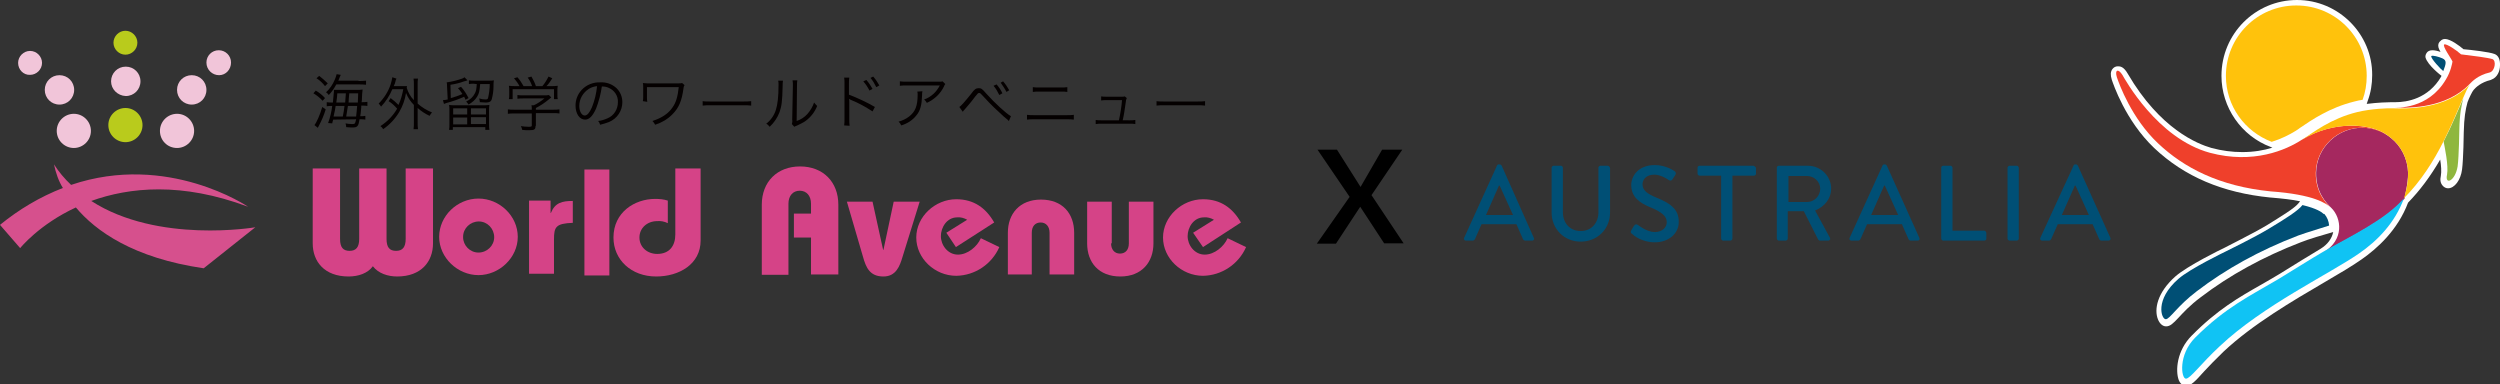<?xml version="1.0" encoding="utf-8"?>
<!-- Generator: Adobe Illustrator 24.1.0, SVG Export Plug-In . SVG Version: 6.00 Build 0)  -->
<svg version="1.1" id="レイヤー_1" xmlns="http://www.w3.org/2000/svg" xmlns:xlink="http://www.w3.org/1999/xlink" x="0px"
	 y="0px" width="731.5px" height="112.4px" viewBox="0 0 731.5 112.4" style="enable-background:new 0 0 731.5 112.4;"
	 xml:space="preserve">
<rect x="0" y="0" width="731.5" height="112.4" fill="#333333" stroke="none"/>
<style type="text/css">
	.st0{fill:#D54387;}
	.st1{fill:#D6508D;}
	.st2{fill:#F1C5D9;}
	.st3{fill:#B9CB1C;}
	.st4{fill:#040000;}
	.st5{fill:#004F75;}
	.st6{fill:#FFFFFF;}
	.st7{fill:#A5285F;}
	.st8{fill:#EF402B;}
	.st9{fill:#10C3F4;}
	.st10{fill:#8FB73E;}
	.st11{fill:#FFC20C;}
</style>
<path class="st0" d="M99.5,49.3v20.6c0,2.5,0.9,3.5,2.8,3.5s2.8-1.1,2.8-3.5V49.3h8v20.6c0,2.5,0.9,3.5,2.8,3.5
	c1.9,0,2.8-1.1,2.8-3.5V49.3h8v21.9c0,5.3-3.4,9.7-10.5,9.7c-2.7,0-5.5-0.9-7.1-3c-1.5,2.1-4.3,3-7.1,3c-7.1,0-10.5-4.4-10.5-9.7
	V49.3H99.5z"/>
<path class="st0" d="M140,58.1c6.2,0,11.5,5.1,11.5,11.2s-5.4,11.2-11.5,11.2s-11.5-5.1-11.5-11.2S133.8,58.1,140,58.1 M140,73.9
	c2.5,0,4.6-2,4.6-4.5c0-2.5-2-4.6-4.5-4.6c-2.5,0-4.6,2-4.6,4.5c0,0,0,0.1,0,0.1C135.5,71.8,137.5,73.9,140,73.9
	C139.9,73.9,140,73.9,140,73.9"/>
<path class="st0" d="M161.2,62.3L161.2,62.3c1.2-3,3.3-3.5,6.4-3.5v6.4c-5,0.2-5.5,1.2-5.5,4.9v10h-7.3V58.7h6.3V62.3z"/>
<rect x="171" y="49.6" class="st0" width="7.3" height="31"/>
<path class="st0" d="M205,49.3v21.1c0,6.9-6.3,10.5-13,10.5c-7.3,0-12.5-4.9-12.5-11.4c0-7.4,6.2-11.3,12.2-11.3
	c1.2,0,2.5,0.1,3.7,0.5v6.6c-1-0.5-2.1-0.7-3.1-0.6c-2.9,0-5.2,2-5.2,4.8s2.3,4.8,5.2,4.8c3.6,0,5.3-2.4,5.3-5.7V49.3H205z"/>
<path class="st0" d="M222.9,80.3V59.9c0-6.7,4.5-11.2,11.2-11.2s11.2,4.5,11.2,11.2v20.4h-8V69.5h-5v-7h5v-2.9
	c0-2.3-1.3-3.8-3.3-3.8s-3.3,1.5-3.3,3.8v20.8H222.9z"/>
<path class="st0" d="M269.1,59l-5,16.1c-0.8,2.7-1.9,5.8-5.6,5.8c-4,0-5.1-2.6-6-5.8L247.8,59h7.5l3.1,14.1h0.1l3-14.1H269.1z"/>
<path class="st0" d="M279.7,72.3l-2.8-4.2l6.1-3.8c-0.9-0.5-1.9-0.8-2.9-0.7c-3.1,0-4.8,3-4.8,5.5c0,2.6,2,5.4,5,5.4
	c2.8,0,5.6-2.3,6.7-4.8l5.4,2.6c-2.2,5-7.1,8.3-12.6,8.4c-6.3,0-11.7-5.1-11.7-11.2s5.5-11.2,11.7-11.2c5.2,0,8.7,2.6,11.1,6.8
	L279.7,72.3z"/>
<path class="st0" d="M294.9,80.3V68.1c0-5.5,3.4-9.7,9.7-9.7c6.3,0,9.7,4.1,9.7,9.7v12.2h-7.2V68.1c0-1.8-1-3-2.6-3
	c-1.6,0-2.6,1.1-2.6,3v12.2H294.9z"/>
<path class="st0" d="M325.1,71.2c0,1.8,1,3,2.6,3c1.6,0,2.6-1.1,2.6-3V59h7.2v12.2c0,5.5-3.4,9.7-9.7,9.7c-6.3,0-9.7-4.1-9.7-9.7V59
	h7.2V71.2z"/>
<path class="st0" d="M352,72.3l-2.9-4.2l6.1-3.8c-0.9-0.5-1.9-0.8-2.9-0.7c-3.1,0-4.8,3-4.8,5.5c0,2.6,2,5.4,5,5.4
	c2.8,0,5.6-2.3,6.7-4.8l5.4,2.6c-2.2,5-7.1,8.3-12.6,8.4c-6.3,0-11.7-5.1-11.7-11.2s5.5-11.2,11.7-11.2c5.2,0,8.7,2.6,11.1,6.8
	L352,72.3z"/>
<path class="st1" d="M26.7,58.8c11.1-4,26.4-5.6,45.9,1.7c0,0-23.5-16-51.8-6.4c-1.9-1.8-3.6-3.8-5-6c0.5,2.4,1.3,4.8,2.6,6.9
	C11.7,57.6,5.5,61.3,0,65.8l5.9,6.8c0,0,5.5-6.9,16.3-11.9C28,67.6,39,75.5,59.6,78.5l15.1-12C74.7,66.5,46.2,71.4,26.7,58.8"/>
<path class="st2" d="M16.6,38.3c0-2.8,2.3-5,5-5c2.8,0,5,2.3,5,5c0,2.8-2.3,5-5,5C18.9,43.3,16.6,41.1,16.6,38.3"/>
<path class="st2" d="M13.1,26.3c0-2.4,1.9-4.3,4.3-4.3c2.4,0,4.3,1.9,4.3,4.3c0,2.4-1.9,4.3-4.3,4.3C15,30.6,13.1,28.7,13.1,26.3"/>
<path class="st2" d="M5.3,18.4c0-1.9,1.6-3.5,3.5-3.5s3.5,1.6,3.5,3.5c0,1.9-1.6,3.5-3.5,3.5C6.9,22,5.3,20.4,5.3,18.4"/>
<path class="st3" d="M31.7,36.6c0-2.8,2.3-5,5-5c2.8,0,5,2.3,5,5c0,2.8-2.3,5-5,5C34,41.6,31.7,39.4,31.7,36.6"/>
<path class="st2" d="M32.5,23.8c0-2.4,1.9-4.3,4.3-4.3c2.4,0,4.3,1.9,4.3,4.3c0,2.4-1.9,4.3-4.3,4.3C34.4,28,32.5,26.1,32.5,23.8
	C32.5,23.8,32.5,23.8,32.5,23.8"/>
<path class="st3" d="M33.2,12.5c0-1.9,1.6-3.5,3.5-3.5s3.5,1.6,3.5,3.5c0,1.9-1.6,3.5-3.5,3.5C34.8,16,33.2,14.4,33.2,12.5"/>
<path class="st2" d="M46.8,38.3c0-2.8,2.3-5,5-5c2.8,0,5,2.3,5,5c0,2.8-2.3,5-5,5C49,43.3,46.8,41.1,46.8,38.3"/>
<path class="st2" d="M51.8,26.3c0-2.4,1.9-4.3,4.3-4.3c2.4,0,4.3,1.9,4.3,4.3c0,2.4-1.9,4.3-4.3,4.3c0,0,0,0,0,0
	C53.7,30.6,51.8,28.7,51.8,26.3C51.8,26.3,51.8,26.3,51.8,26.3"/>
<path class="st2" d="M60.4,18.3c0-2,1.6-3.6,3.6-3.6c2,0,3.6,1.6,3.6,3.6S66.1,22,64.1,22C62.1,22,60.4,20.4,60.4,18.3"/>
<path class="st4" d="M92.4,26.5c1,0.6,1.9,1.3,2.7,2.2l-0.7,0.8c-0.8-0.9-1.7-1.6-2.7-2.2L92.4,26.5z M95.3,32
	c-0.5,1.7-1.2,3.3-2,4.8c-0.2,0.4-0.2,0.4-0.3,0.6l-1-0.8c0.6-0.7,1.6-2.9,2.3-5.3L95.3,32z M93.4,22.2c0.9,0.7,1.7,1.4,2.5,2.2
	l-0.8,0.8c-0.7-0.9-1.5-1.7-2.5-2.3L93.4,22.2z M104.9,23.7c0.7,0,1.5,0,2.2-0.1v1.2c-0.7-0.1-1.4-0.1-2.1-0.1h-6.6
	c-0.6,1.1-1.3,2.2-2.2,3.1c-0.2-0.3-0.5-0.6-0.8-0.8c1.1-1,2-2.3,2.6-3.8c0.2-0.5,0.4-1,0.5-1.5l1.2,0.2c-0.1,0.2-0.2,0.4-0.3,0.7
	c-0.1,0.3-0.3,0.7-0.4,1H104.9z M97.5,35c-0.1,0.4-0.2,0.5-0.3,1.1L96,36c0.6-1.6,1-3.3,1.2-5h-0.1c-0.5,0-1,0-1.5,0.1v-1.2
	c0.5,0.1,1.1,0.1,1.6,0.1h0.2c0.1-1,0.2-2.1,0.3-3.2c0,0,0-0.2,0-0.5c0.2,0,0.7,0,1.2,0h5.4c0.6,0,1.2,0,1.8-0.1
	c-0.1,0.9-0.2,1.7-0.2,2.6c0,0.3,0,0.6-0.1,1.1h0.1c0.5,0,1,0,1.6-0.1v1.2c-0.5-0.1-1-0.1-1.6-0.1h-0.2c0,0.2,0,0.2,0,0.5
	c-0.1,0.7-0.1,1.6-0.3,2.6h0.2c0.4,0,0.9,0,1.3-0.1v1.1c-0.5-0.1-0.9-0.1-1.4-0.1h-0.3c-0.3,2-0.6,2.4-2,2.4c-0.4,0-0.9,0-1.9-0.1
	c0-0.4-0.1-0.7-0.2-1.1c0.6,0.1,1.2,0.2,1.9,0.2c0.9,0,0.9-0.1,1.2-1.4L97.5,35z M98.2,31c-0.1,0.8-0.2,1.4-0.6,3.1h2.7
	c0.2-1,0.4-2.1,0.5-3.1H98.2z M101,30c0.1-1.2,0.1-1.3,0.2-2.7h-2.5c-0.1,1.2-0.1,1.5-0.3,2.7H101z M101.8,31
	c-0.2,1.4-0.2,1.4-0.5,3.1h2.9c0.1-0.9,0.2-1.7,0.3-3.1H101.8z M104.7,30c0-0.7,0.1-1.7,0.1-2.7h-2.6c-0.1,1.1-0.2,2-0.2,2.7H104.7z
	"/>
<path class="st4" d="M114.3,28.7c0.8,0.6,1.6,1.3,2.3,2c0.7-1.5,1.1-3,1.4-4.6h-3.2c-0.8,1.9-1.9,3.6-3.3,5.1
	c-0.2-0.3-0.4-0.6-0.7-0.9c1.6-1.6,2.8-3.5,3.5-5.6c0.2-0.7,0.4-1.4,0.5-2.1L116,23c-0.1,0.3-0.3,0.6-0.3,0.9
	c-0.1,0.4-0.2,0.7-0.5,1.3h2.6c0.6,0,1,0,1.3,0c0,0.2-0.1,0.3-0.1,0.5c0.4,1.3,1.1,2.6,2.1,3.6v-4.6c0-0.6,0-1.1-0.1-1.7h1.3
	c-0.1,0.6-0.1,1.1-0.1,1.7v5.6c1.2,1.1,2.7,2,4.2,2.6c-0.3,0.3-0.5,0.7-0.7,1c-1.3-0.6-2.5-1.4-3.5-2.3v4.2c0,0.7,0,1.3,0.1,2h-1.3
	c0.1-0.7,0.1-1.3,0.1-2v-5.1c-1-1-1.8-2.2-2.3-3.5c-0.3,2-1,3.9-2,5.6c-1.2,2-2.8,3.7-4.7,5c-0.2-0.4-0.5-0.7-0.8-0.9
	c2-1.3,3.7-3,4.9-5.1c-0.7-0.8-1.5-1.6-2.5-2.2L114.3,28.7z"/>
<path class="st4" d="M131.9,28.7c1.1-0.3,2.3-0.7,3.4-1.2c-0.4-0.6-0.8-1.2-1.3-1.7l0.9-0.4c0.9,1,1.6,2.1,2.2,3.3l-0.9,0.5
	c-0.1-0.3-0.2-0.6-0.4-0.9c-1.7,0.8-3.5,1.4-5.4,1.9c-0.1,0.1-0.1,0.1-0.5,0.2l-0.3-1.1c0.5,0,0.9-0.1,1.4-0.2l-0.2-3.9
	c0-0.4,0-0.8-0.1-1.1c1.5-0.2,3.1-0.6,4.5-1.1c0.3-0.1,0.5-0.2,0.7-0.4l0.9,0.9c-0.2,0.1-0.4,0.1-0.6,0.2c-0.1,0-0.2,0.1-0.4,0.1
	c-1.3,0.5-2.6,0.8-4,1L131.9,28.7z M141.6,30.8c0.5,0,1.1,0,1.6-0.1c-0.1,0.5-0.1,1.1-0.1,1.6v4.1c0,0.5,0,1.1,0.1,1.6h-1.2v-0.8
	h-9.5v0.8h-1.1c0.1-0.5,0.1-1.1,0.1-1.6v-4.1c0-0.5,0-1.1-0.1-1.6c0.5,0.1,1,0.1,1.5,0.1L141.6,30.8z M132.6,33.5h4.1v-1.8h-4.1
	V33.5z M132.6,36.4h4.1v-2h-4.1V36.4z M138.6,24.5c-0.5,0-1,0-1.4,0.1v-1.1c0.5,0.1,1.1,0.1,1.6,0.1h4.3c0.6,0,1.1,0,1.4-0.1
	c-0.1,0.6-0.1,1.2-0.1,1.8c0,1.3-0.2,2.5-0.5,3.7c-0.2,0.7-0.7,1-1.7,1c-0.6,0-1.2-0.1-1.8-0.1c0-0.4-0.1-0.7-0.2-1.1
	c0.6,0.2,1.3,0.3,1.9,0.3c0.4,0,0.6-0.1,0.7-0.4c0.3-1.3,0.5-2.7,0.5-4.1h-2.8c-0.2,2.2-0.3,2.7-0.9,3.7c-0.6,1-1.5,1.7-2.5,2.3
	c-0.2-0.3-0.4-0.6-0.7-0.9c1.1-0.5,2-1.3,2.5-2.3c0.4-0.7,0.5-1.2,0.6-2.8L138.6,24.5z M137.8,33.5h4.4v-1.8h-4.4L137.8,33.5z
	 M137.8,36.3h4.4v-2h-4.4L137.8,36.3z"/>
<path class="st4" d="M156.7,36.8c0,1.1-0.3,1.3-1.9,1.3c-0.5,0-1.4,0-2-0.1c-0.1-0.4-0.2-0.8-0.4-1.1c0.7,0.1,1.5,0.2,2.3,0.2
	c0.8,0,0.9-0.1,0.9-0.4v-3.5h-5.2c-0.6,0-1.2,0-1.8,0.1V32c0.6,0.1,1.2,0.1,1.8,0.1h5.2v-0.3c0-0.3,0-0.7-0.1-1h0.7
	c1.1-0.5,2.1-1.2,3.1-2H153c-0.5,0-1.1,0-1.6,0.1v-1.1c0.6,0.1,1.1,0.1,1.7,0.1h6.2c0.4,0,0.9,0,1.3-0.1l0.7,0.7
	c-0.2,0.2-0.2,0.2-0.6,0.5c-1.2,1-2.5,1.9-3.9,2.6v0.5h5.1c0.6,0,1.2,0,1.8-0.1v1.2c-0.6-0.1-1.2-0.1-1.8-0.1h-5.1V36.8z M152,25.2
	c-0.4-0.8-1-1.6-1.6-2.3l1-0.3c0.7,0.8,1.3,1.7,1.8,2.6h2.5c-0.3-0.9-0.7-1.7-1.3-2.5l1.1-0.3c0.5,0.9,1,1.8,1.3,2.8h1.9
	c0.7-0.8,1.3-1.8,1.8-2.8l1.1,0.5c-0.5,0.8-1,1.6-1.7,2.3h1.3c0.7,0,1.3,0,2-0.1c-0.1,0.5-0.1,1-0.1,1.4v1.3c0,0.4,0,0.8,0.1,1.2
	h-1.1v-2.9H150v2.9h-1.1c0.1-0.4,0.1-0.8,0.1-1.2v-1.3c0-0.5,0-1-0.1-1.4c0.7,0.1,1.3,0.1,2,0.1L152,25.2z"/>
<path class="st4" d="M174.4,31.8c-1,2.2-2,3.2-3.2,3.2c-1.6,0-2.8-1.7-2.8-4.1c0-1.7,0.6-3.3,1.8-4.6c1.4-1.5,3.4-2.3,5.5-2.2
	c1.7-0.1,3.4,0.5,4.7,1.7c1.1,1.1,1.7,2.5,1.7,4.1c0,2.5-1.5,4.8-3.9,5.8c-0.8,0.3-1.7,0.6-2.6,0.8c-0.1-0.4-0.3-0.8-0.6-1.1
	c1-0.1,1.9-0.4,2.8-0.8c1.9-0.8,3-2.7,3-4.7c0.1-1.8-1-3.5-2.7-4.2c-0.6-0.3-1.3-0.4-2-0.4C175.8,27.5,175.2,29.7,174.4,31.8z
	 M172.3,26c-1.7,1.1-2.8,2.9-2.8,5c0,1.6,0.7,2.8,1.6,2.8c0.7,0,1.4-0.8,2.1-2.4c0.8-2,1.3-4.1,1.5-6.2
	C173.9,25.3,173.1,25.5,172.3,26z"/>
<path class="st4" d="M188.1,29.6c0.1-0.4,0.1-0.9,0.1-1.3v-2.8c0-0.6,0-0.8-0.1-1.2c0.4,0,0.9,0.1,1.3,0.1h9c0.4,0,0.8,0,1.2-0.1
	l0.7,0.6c-0.2,0.3-0.3,0.6-0.3,0.9c-0.5,3.8-1.4,5.8-3.3,7.7c-1.4,1.4-3.1,2.4-5,3c-0.2-0.4-0.5-0.8-0.8-1.1c2.8-0.9,4.7-2.2,5.9-4
	c1-1.4,1.5-3.1,1.8-5.9h-9.3v2.9c0,0.5,0,0.9,0.1,1.4L188.1,29.6z"/>
<path class="st4" d="M205.5,29.6c0.7,0.1,1.4,0.1,2.1,0.1h10.1c0.7,0,1.4,0,2.1-0.1v1.3c-0.7-0.1-1.4-0.1-2.1-0.1h-10
	c-0.7,0-1.4,0-2.1,0.1V29.6z"/>
<path class="st4" d="M229.1,23.6c-0.1,0.5-0.1,1-0.1,1.5c-0.1,4.7-0.3,5.9-0.9,7.7c-0.6,1.6-1.6,3.1-2.9,4.3c-0.3-0.4-0.6-0.7-1-0.9
	c1.3-1,2.3-2.4,2.8-4c0.5-1.5,0.8-3.8,0.8-7.4c0-0.4,0-0.8-0.1-1.2L229.1,23.6z M233.3,23.5c-0.1,0.5-0.1,1-0.1,1.5l-0.1,10.4
	c1.2-0.4,2.3-1.1,3.1-2c0.9-1,1.6-2.2,2-3.4c0.3,0.4,0.6,0.7,0.9,1c-0.7,1.8-1.9,3.3-3.4,4.4c-0.7,0.5-1.6,0.9-2.4,1.3
	c-0.3,0.1-0.3,0.1-0.5,0.2c-0.1,0.1-0.3,0.1-0.4,0.2l-0.7-0.8c0.1-0.4,0.2-0.8,0.1-1.2L232,25c0-0.5,0-1-0.1-1.5L233.3,23.5z"/>
<path class="st4" d="M247,36.7c0.1-0.6,0.1-1.2,0.1-1.8V24.4c0-0.6,0-1.2-0.1-1.7h1.5c-0.1,0.6-0.1,1.2-0.1,1.8v3.2
	c2.6,1,5.2,2.2,7.6,3.6l-0.7,1.3c-2-1.3-4.1-2.5-6.4-3.4c-0.2-0.1-0.4-0.2-0.5-0.3l0,0c0.1,0.3,0.1,0.7,0.1,1v5.1
	c0,0.6,0,1.2,0.1,1.8L247,36.7z M253.5,23.4c0.7,0.8,1.3,1.7,1.8,2.6l-0.9,0.5c-0.5-1-1.1-1.9-1.8-2.7L253.5,23.4z M255.5,22.4
	c0.7,0.8,1.3,1.7,1.8,2.6l-0.9,0.5c-0.5-1-1-1.9-1.7-2.7L255.5,22.4z"/>
<path class="st4" d="M269.9,26.7c-0.1,0.4-0.1,0.8-0.1,1.2c-0.1,2.8-0.5,4.5-1.7,5.9c-1.1,1.4-2.7,2.4-4.4,2.9
	c-0.2-0.4-0.4-0.8-0.8-1.1c1.1-0.3,2.2-0.8,3.1-1.5c1.8-1.4,2.5-3.1,2.5-6.4c0-0.3,0-0.6-0.1-0.9L269.9,26.7z M276.6,24.6
	c-0.2,0.2-0.3,0.4-0.4,0.7c-1,2.1-2.8,3.8-5,4.8c-0.2-0.4-0.5-0.7-0.8-1c1-0.3,1.9-0.9,2.7-1.6c0.8-0.7,1.4-1.6,1.9-2.5h-9.7
	c-0.7,0-1.3,0-2,0.1v-1.3c0.7,0.1,1.3,0.1,2,0.1h9.1c1.1,0,1.1,0,1.4-0.1L276.6,24.6z"/>
<path class="st4" d="M280.7,31.3c0.4-0.2,1.5-1.4,3.5-3.9c0.9-1.3,1.4-1.6,2.2-1.6c0.7,0,1,0.2,2.2,1.6c2.4,2.7,5.9,5.9,7.2,6.6
	l-0.6,1.4c-0.2-0.1-0.3-0.3-0.3-0.3c-0.1-0.1-0.5-0.4-1.2-1c-2-1.8-3.9-3.6-5.7-5.6c-1.1-1.2-1.2-1.3-1.5-1.3
	c-0.3,0-0.4,0.1-1.2,1.1c-0.7,1-2.3,2.9-3.1,3.8c-0.1,0.1-0.3,0.3-0.5,0.6L280.7,31.3z M291.6,24.7c0.7,0.8,1.3,1.7,1.7,2.6
	l-0.9,0.5c-0.5-1-1-1.9-1.7-2.7L291.6,24.7z M293.5,23.8c0.7,0.8,1.3,1.7,1.8,2.6l-0.8,0.5c-0.5-1-1.1-1.8-1.7-2.7L293.5,23.8z"/>
<path class="st4" d="M300.5,33.6c0.7,0.1,1.3,0.1,2,0.1h9.7c0.7,0,1.3,0,2-0.1V35c-0.7-0.1-1.3-0.1-2-0.1h-9.7c-0.7,0-1.3,0-2,0.1
	V33.6z M302.2,25.5c0.6,0.1,1.2,0.1,1.8,0.1h6.5c0.6,0,1.2,0,1.8-0.1v1.4c-0.6-0.1-1.2-0.1-1.8-0.1H304c-0.6,0-1.2,0-1.8,0.1
	L302.2,25.5z"/>
<path class="st4" d="M330.6,35.2c0.5,0,1,0,1.6-0.1v1.2c-0.5-0.1-1-0.1-1.6-0.1h-8.4c-0.5,0-1,0-1.6,0.1v-1.2c0.5,0.1,1,0.1,1.6,0.1
	h5.2c0.4-1.8,0.8-4.3,0.9-5.9h-4.6c-0.5,0-1,0-1.5,0.1v-1.2c0.5,0.1,1,0.1,1.5,0.1h4.6c0.3,0,0.6,0,0.8-0.1l0.6,0.5
	c-0.2,0.4-0.3,0.8-0.3,1.2c-0.4,2.7-0.5,3.6-0.9,5.3H330.6z"/>
<path class="st4" d="M338.3,29.6c0.7,0.1,1.4,0.1,2.1,0.1h10.1c0.7,0,1.4,0,2.1-0.1v1.3c-0.7-0.1-1.4-0.1-2.1-0.1h-10
	c-0.7,0-1.4,0-2.1,0.1V29.6z"/>
<g>
	<path class="st5" d="M439.4,48.5c-0.1-0.2-0.4-0.4-0.5-0.4h-0.4c-0.2,0-0.5,0.2-0.5,0.4l-9.6,21.1c-0.2,0.4,0.1,0.8,0.5,0.8h2
		c0.4,0,0.6-0.3,0.7-0.5c0.6-1.4,1.3-2.9,1.9-4.3h10.2l1.9,4.3c0.1,0.3,0.4,0.5,0.7,0.5h2c0.5,0,0.7-0.4,0.5-0.8L439.4,48.5z
		 M434.8,62.9l3.8-8.6h0.2l3.9,8.6H434.8z"/>
	<path class="st5" d="M470.4,48.5h-2.1c-0.4,0-0.6,0.3-0.6,0.6v13c0,3.1-2,5.5-5.2,5.5c-3.2,0-5.2-2.4-5.2-5.5V49.1
		c0-0.3-0.3-0.6-0.6-0.6h-2.1c-0.3,0-0.6,0.3-0.6,0.6v13.1c0,4.7,3.6,8.5,8.5,8.5s8.6-3.7,8.6-8.5V49.1
		C471,48.8,470.7,48.5,470.4,48.5z"/>
	<path class="st5" d="M484.6,57.8c-2.6-1.1-4-2.1-4-3.9c0-1.2,0.9-2.8,3.5-2.8c1.8,0,4,1.4,4.2,1.6c0.5,0.3,0.9,0.1,1.1-0.3
		c0.3-0.4,0.5-0.8,0.8-1.2c0.3-0.5,0.1-0.9-0.2-1.1c-0.3-0.2-2.6-1.8-5.8-1.8c-5,0-6.9,3.4-6.9,5.8c0,3.6,2.5,5.3,5.7,6.6
		c3.1,1.3,4.7,2.5,4.7,4.3c0,1.6-1.4,2.9-3.5,2.9c-2.4,0-4.8-2-5-2.1c-0.4-0.3-0.8-0.2-1.1,0.3c-0.3,0.4-0.5,0.9-0.8,1.3
		c-0.3,0.5-0.1,0.8,0.2,1c0.5,0.5,2.9,2.5,6.7,2.5c4.1,0,7-2.6,7-5.9C491.3,61,488.3,59.3,484.6,57.8z"/>
	<path class="st5" d="M513,48.5h-15.7c-0.4,0-0.6,0.3-0.6,0.6v1.7c0,0.3,0.3,0.6,0.6,0.6h6.3v18.4c0,0.3,0.3,0.6,0.6,0.6h2.1
		c0.3,0,0.6-0.3,0.6-0.6V51.4h6.3c0.4,0,0.6-0.3,0.6-0.6v-1.7C513.6,48.8,513.3,48.5,513,48.5z"/>
	<path class="st5" d="M535.8,55.2c0-3.7-3.1-6.7-6.8-6.7h-8.5c-0.4,0-0.6,0.3-0.6,0.6v20.7c0,0.3,0.3,0.6,0.6,0.6h2
		c0.3,0,0.6-0.3,0.6-0.6v-8h4.7l4.2,8.3c0.1,0.1,0.3,0.3,0.5,0.3h2.4c0.5,0,0.8-0.5,0.5-0.9l-4.3-7.9C534,60.4,535.8,58,535.8,55.2z
		 M528.8,59.1h-5.5v-7.6h5.5c2,0,3.8,1.7,3.8,3.7C532.6,57.4,530.8,59.1,528.8,59.1z"/>
	<path class="st5" d="M552.1,48.5c-0.1-0.2-0.4-0.4-0.5-0.4h-0.3c-0.2,0-0.5,0.2-0.5,0.4l-9.6,21.1c-0.2,0.4,0.1,0.8,0.5,0.8h2
		c0.4,0,0.6-0.3,0.7-0.5c0.6-1.4,1.3-2.9,1.9-4.3h10.2l1.9,4.3c0.1,0.3,0.4,0.5,0.7,0.5h2c0.5,0,0.7-0.4,0.5-0.8L552.1,48.5z
		 M547.5,62.9l3.8-8.6h0.2l3.9,8.6C555.3,62.9,547.5,62.9,547.5,62.9z"/>
	<path class="st5" d="M580.6,67.5h-9.3V49.1c0-0.3-0.3-0.6-0.6-0.6h-2.1c-0.4,0-0.6,0.3-0.6,0.6v20.7c0,0.3,0.3,0.6,0.6,0.6h12
		c0.4,0,0.6-0.3,0.6-0.6v-1.7C581.1,67.8,580.9,67.5,580.6,67.5z"/>
	<path class="st5" d="M590.1,48.5H588c-0.3,0-0.6,0.3-0.6,0.6v20.7c0,0.3,0.3,0.6,0.6,0.6h2.1c0.3,0,0.6-0.3,0.6-0.6V49.1
		C590.7,48.8,590.4,48.5,590.1,48.5z"/>
	<path class="st5" d="M617.5,69.6L608,48.5c-0.1-0.2-0.4-0.4-0.5-0.4h-0.3c-0.2,0-0.5,0.2-0.5,0.4L597,69.6
		c-0.2,0.4,0.1,0.8,0.5,0.8h2c0.4,0,0.6-0.3,0.7-0.5c0.6-1.4,1.3-2.9,1.9-4.3h10.2l1.9,4.3c0.1,0.3,0.4,0.5,0.7,0.5h2
		C617.4,70.4,617.7,70,617.5,69.6z M603.3,62.9l3.8-8.6h0.2l3.9,8.6H603.3z"/>
</g>
<g>
	<path class="st6" d="M729.9,15.8c-1.5-0.6-6.8-1.2-9.1-1.4c-1-0.9-3.8-3-5.4-3c-0.4,0-0.7,0.1-1,0.3c-0.4,0.3-0.7,0.6-0.9,1.1
		c-0.2,0.7,0,1.4,0.6,2.4c-0.8-0.3-1.7-0.5-2.4-0.5c-0.9,0-1.4,0.4-1.6,0.7c-0.3,0.4-0.5,0.9-0.4,1.4c0.6,2.3,4.7,5.4,4.7,5.4
		c-0.1,0.1-0.1,0.1-0.1,0.2c-3.8,6.5-10,7.5-13.4,7.5c-0.2,0-1,0-1.2,0c-1,0-4,0.1-7.2,0.5l0.3-0.9c0.9-2.4,1.3-4.9,1.3-7.5
		C694.2,10,684.3,0,672.1,0c-12.2,0-22.1,9.9-22.1,22.2c0,9.2,5.8,17.6,14.4,20.8l0.5,0.2c-2.5,0.8-5.5,1.3-8.8,1.3
		c-3,0-6-0.4-9-1.2c-4.2-1.2-15.1-5.6-24.5-21.7c-1.2-2.1-2.2-2.2-2.9-2.2s-1.2,0.3-1.6,0.8c-0.6,0.8-0.6,1.8-0.2,3.1
		c0.4,1.2,4,12,12.4,20c8.9,8.4,20,13.1,34,14.5h0.1c3.5,0.3,6.3,0.6,8.6,1.1l-0.4,0.5c-1.1,1.5-5.3,4-9.3,6.5
		c-4,2.4-12.5,6.6-12.6,6.7c-0.5,0.2-10.7,5.2-14.2,8.3c-5.4,4.8-6.2,9.7-5.1,12.5c0.5,1.3,1.4,2.1,2.4,2.1c1.2,0,2.1-0.9,3.6-2.5
		c1.4-1.5,3.4-3.7,6.5-6c8.5-6.5,18.4-11.9,29.3-16.1c2.2-0.9,7.3-2.4,8.8-2.8l0.7-0.2c-0.4,1.9-1.6,3.6-3.7,4.9
		c-1.7,1-8.9,5.4-11.9,7.3c-0.7,0.4-4,2.4-5.3,3.1c-6.7,3.8-13,7.4-20.5,15c-4.4,4.4-4.8,10.3-3.8,13c0.6,1.5,1.7,1.7,2.1,1.7
		c1.5,0,2.7-1.3,5.3-4.2c1.5-1.6,3.4-3.6,5.7-5.8c8.5-8,20.3-14.9,29.7-20.4c4.3-2.5,8-4.7,10.7-6.6c4.6-3.2,10.6-8.6,13.6-16.6
		c3.4-3.5,6.5-7.6,9.4-12.6c0.3,1.7,0.4,3.6,0.2,4.7c-0.3,1.3-0.1,2.2,0.5,2.9c0.4,0.5,1,0.8,1.6,0.8l0,0c1.9,0,3.7-2.4,4.1-5.5
		c0.4-3.1,0.5-10.6,0.5-10.9c0.1-4.3,0.5-6.6,1.1-8.8c0.4-1.1,1.4-3.2,1.8-3.6c0.6-0.7,2.1-2.2,5-2.9l0.2-0.1
		c1.7-0.6,2.5-2.5,2.5-4.1C731.6,17.4,731,16.2,729.9,15.8z"/>
	<g>
		<g>
			<g>
				<path class="st5" d="M679.9,62.6c-0.5-0.5-2-1.6-6.2-2.6c-1.2,1.6-4.8,3.9-9.8,6.9c-4.1,2.5-12.7,6.7-12.7,6.7s-10.4,5-13.8,8
					c-7,6.1-5,11.8-3.7,11.8c1.2,0,3.3-3.8,9.1-8.2c8.4-6.4,18.2-11.9,29.7-16.3c2.4-0.9,7.6-2.4,9-2.9c-0.1-1.3-0.6-2.5-1.4-3.4
					L679.9,62.6z"/>
				<path class="st5" d="M714.9,20.8c0.8-2.1,1.1-3.1-0.2-3.7c-1.1-0.5-3-1-3.3-0.7C711.1,17,714.3,20.4,714.9,20.8z"/>
				<path class="st7" d="M704.6,50.6c-0.1-4.1-2-7.9-5.1-10.3c-0.4-0.3-0.7-0.6-1.1-0.8c-1.9-1.3-4.2-2-6.8-2.1
					c-7.4-0.3-13.8,5.7-13.9,13.1c-0.1,5.8,3,8.9,4.3,10.2c0.1,0.1,0.1,0.1,0.2,0.2c2.9,2.9,3.8,9.2-2.3,12.9
					c7.8-4.5,18.2-9.3,23.7-15.7V58C703.6,57.3,704.6,54,704.6,50.6z"/>
				<path class="st8" d="M673.5,40.9c-4.6,3-14.2,7.2-26.9,3.8c-15.4-4.2-24.9-21.6-25.6-22.8c-1.2-1.9-2.3-1.5-1.6,0.7
					c0.7,2.1,4.3,12,12,19.3c7.6,7.2,18,12.6,33,14.1c12.7,0.9,16.4,3.6,17.5,4.7c-1.3-1.3-4.4-4.4-4.3-10.2
					c0.2-7.5,6.6-13.4,13.9-13.1c2.5,0.1,4.8,0.9,6.8,2.1l-0.1-0.1C693.5,36.1,682.8,35.2,673.5,40.9z"/>
				<path class="st9" d="M679.7,73.7c-2,1.1-12.7,7.8-13.1,8l0,0c-8.1,4.8-15.4,8.2-24.3,17.1c-5,5-4.1,12-2.7,12
					c1.3,0,4.3-4.3,9.9-9.5c12.6-11.9,32.2-21.2,40.7-27.1c5.4-3.7,10.6-9,13.2-16.2C697.9,64.4,687.5,69.2,679.7,73.7z"/>
				<path class="st8" d="M729.3,17.3c-1.2-0.4-5.8-1-9.2-1.4c-1.3-1.2-4.3-3.2-4.9-2.9c-0.7,0.4,2.1,4.2,2.4,5
					c-0.1,0.6-0.5,2.9-1.9,5.2c-5.2,8.9-14.5,8.3-15.4,8.3c3.6,0.1,13.7,0.4,20.8-5.5c0.6-0.5,1.1-1,1.6-1.5
					c0.6-0.6,2.3-2.5,5.8-3.3C730,20.8,730.5,17.8,729.3,17.3z"/>
				<path class="st10" d="M715,41.4C714.9,41.4,714.9,41.4,715,41.4c0.3,1.6,1.5,7.1,1,9.7c-0.7,3.2,2.4,1.9,3.1-2.4
					c0.4-3,0.5-10.7,0.5-10.7c0.1-4.7,0.6-7.1,1.2-9.3C719.3,32,717.5,36.6,715,41.4z"/>
				<path class="st11" d="M673,37.4c3.4-2.3,8.6-5.9,15.9-7.7c0.8-0.2,1.6-0.4,2.4-0.5c0.8-2.2,1.2-4.5,1.2-7
					c0-11.4-9.2-20.6-20.6-20.6s-20.6,9.2-20.6,20.6c0,8.8,5.5,16.3,13.4,19.3c2.9-0.9,5.2-2.1,7-3.2C672.2,38,672.6,37.7,673,37.4z
					"/>
			</g>
		</g>
		<path class="st11" d="M721.1,26.2c-7.1,5.9-17.2,5.6-20.8,5.5c-1.4-0.1-6.5,0.1-10.6,1.1c-7.7,1.9-12.8,5.9-16.1,8.1
			c9.3-5.7,20-4.8,24.7-1.5l0.1,0.1c0.4,0.3,0.8,0.5,1.1,0.8c3.1,2.4,5,6.2,5.1,10.3c0.1,3.4-1,6.8-1.2,7.3v0.1
			c4.9-4.9,8.7-10.9,11.5-16.5c2.5-4.9,4.3-9.4,5.7-12.6c0.9-2.1,1.6-3.6,2.1-4.2C722.2,25.2,721.7,25.7,721.1,26.2z"/>
	</g>
</g>
<g>
	<path d="M385.3,71.3l9.6-13.7l-9.4-13.8h5.7l6.9,10.9l6.3-10.9h5.9l-9,13.3l9.4,14.1h-5.7L398,60.5l-7.1,10.8H385.3z"/>
</g>
</svg>
